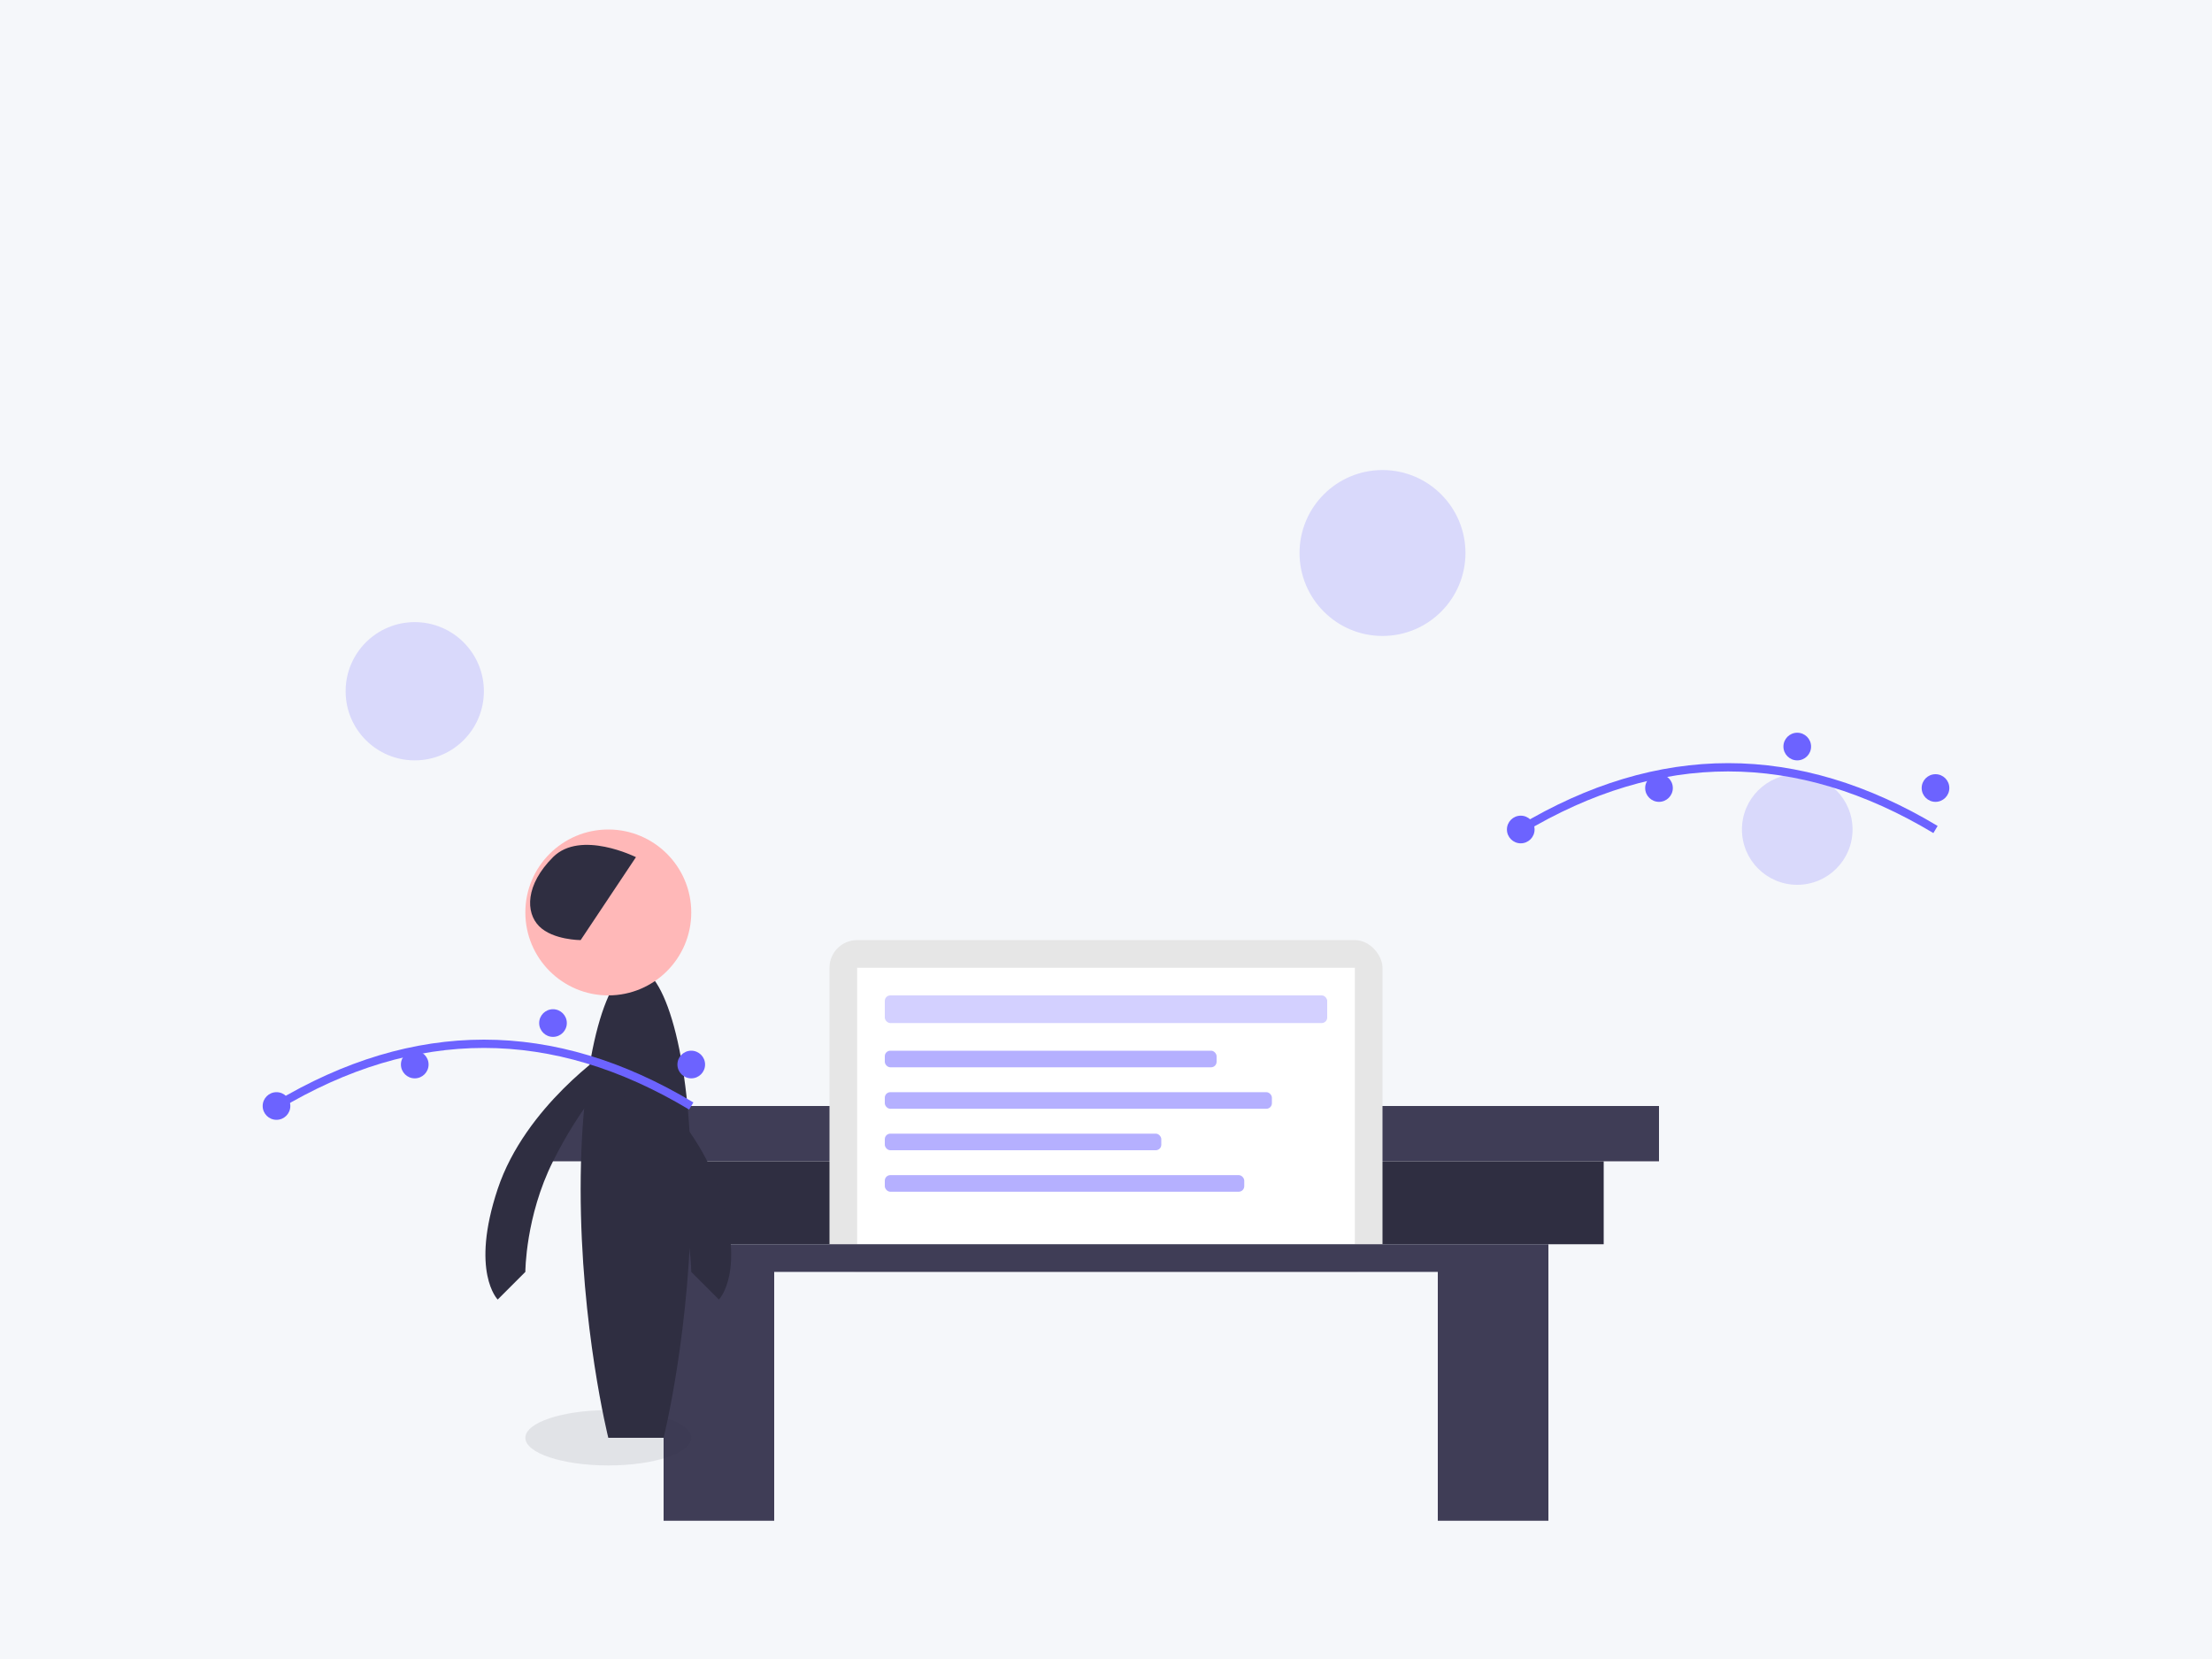 <svg xmlns="http://www.w3.org/2000/svg" viewBox="0 0 800 600" width="100%" height="100%">
  <style>
    .st0{fill:#f5f7fa;}
    .st1{fill:#6c63ff;}
    .st2{fill:#2f2e41;}
    .st3{fill:#ffb8b8;}
    .st4{fill:#3f3d56;}
    .st5{fill:#e6e6e6;}
    .st6{fill:#ffffff;}
    .st7{fill:#2f2e41;opacity:0.1;}
  </style>
  
  <!-- Background -->
  <rect class="st0" width="800" height="600"/>
  
  <!-- Desk -->
  <rect x="200" y="400" width="400" height="20" class="st4"/>
  <rect x="220" y="420" width="360" height="30" class="st2"/>
  <rect x="240" y="450" width="40" height="100" class="st4"/>
  <rect x="520" y="450" width="40" height="100" class="st4"/>
  
  <!-- Laptop -->
  <rect x="300" y="340" width="200" height="120" rx="10" class="st5"/>
  <rect x="310" y="350" width="180" height="100" class="st6"/>
  <rect x="280" y="450" width="240" height="10" class="st4"/>
  
  <!-- Code on Screen -->
  <rect x="320" y="360" width="160" height="10" rx="2" class="st1" opacity="0.3"/>
  <rect x="320" y="380" width="120" height="6" rx="2" class="st1" opacity="0.5"/>
  <rect x="320" y="395" width="140" height="6" rx="2" class="st1" opacity="0.5"/>
  <rect x="320" y="410" width="100" height="6" rx="2" class="st1" opacity="0.5"/>
  <rect x="320" y="425" width="130" height="6" rx="2" class="st1" opacity="0.5"/>
  
  <!-- Person -->
  <ellipse cx="220" cy="520" rx="30" ry="10" class="st7"/>
  
  <!-- Body -->
  <path d="M220,520 c0,0 -10,-40 -10,-90 c0,-50 10,-80 20,-80 c10,0 20,30 20,80 c0,50 -10,90 -10,90 z" class="st2"/>
  
  <!-- Arms -->
  <path d="M220,380 c0,0 -30,20 -40,50 c-10,30 0,40 0,40 l10,-10 c0,0 0,-20 10,-40 c10,-20 20,-30 20,-30 z" class="st2"/>
  <path d="M220,380 c0,0 30,20 40,50 c10,30 0,40 0,40 l-10,-10 c0,0 0,-20 -10,-40 c-10,-20 -20,-30 -20,-30 z" class="st2"/>
  
  <!-- Head -->
  <circle cx="220" cy="330" r="30" class="st3"/>
  <path d="M240,320 c0,0 5,20 0,25 c-5,5 -20,5 -30,0 c-10,-5 -10,-25 -5,-30 c5,-5 15,-5 20,-5 c5,0 15,10 15,10 z" class="st3"/>
  
  <!-- Hair -->
  <path d="M230,310 c0,0 -20,-10 -30,0 c-10,10 -10,20 -5,25 c5,5 15,5 15,5 l20,-30 z" class="st2"/>
  
  <!-- Floating Elements -->
  <circle cx="500" cy="200" r="30" class="st1" opacity="0.2"/>
  <circle cx="650" cy="300" r="20" class="st1" opacity="0.2"/>
  <circle cx="150" cy="250" r="25" class="st1" opacity="0.2"/>
  
  <!-- Decorative Elements -->
  <path d="M100,400 c50,-30 100,-30 150,0" stroke="#6c63ff" stroke-width="3" fill="none"/>
  <path d="M550,300 c50,-30 100,-30 150,0" stroke="#6c63ff" stroke-width="3" fill="none"/>
  <circle cx="100" cy="400" r="5" class="st1"/>
  <circle cx="150" cy="385" r="5" class="st1"/>
  <circle cx="200" cy="370" r="5" class="st1"/>
  <circle cx="250" cy="385" r="5" class="st1"/>
  <circle cx="550" cy="300" r="5" class="st1"/>
  <circle cx="600" cy="285" r="5" class="st1"/>
  <circle cx="650" cy="270" r="5" class="st1"/>
  <circle cx="700" cy="285" r="5" class="st1"/>
</svg> 